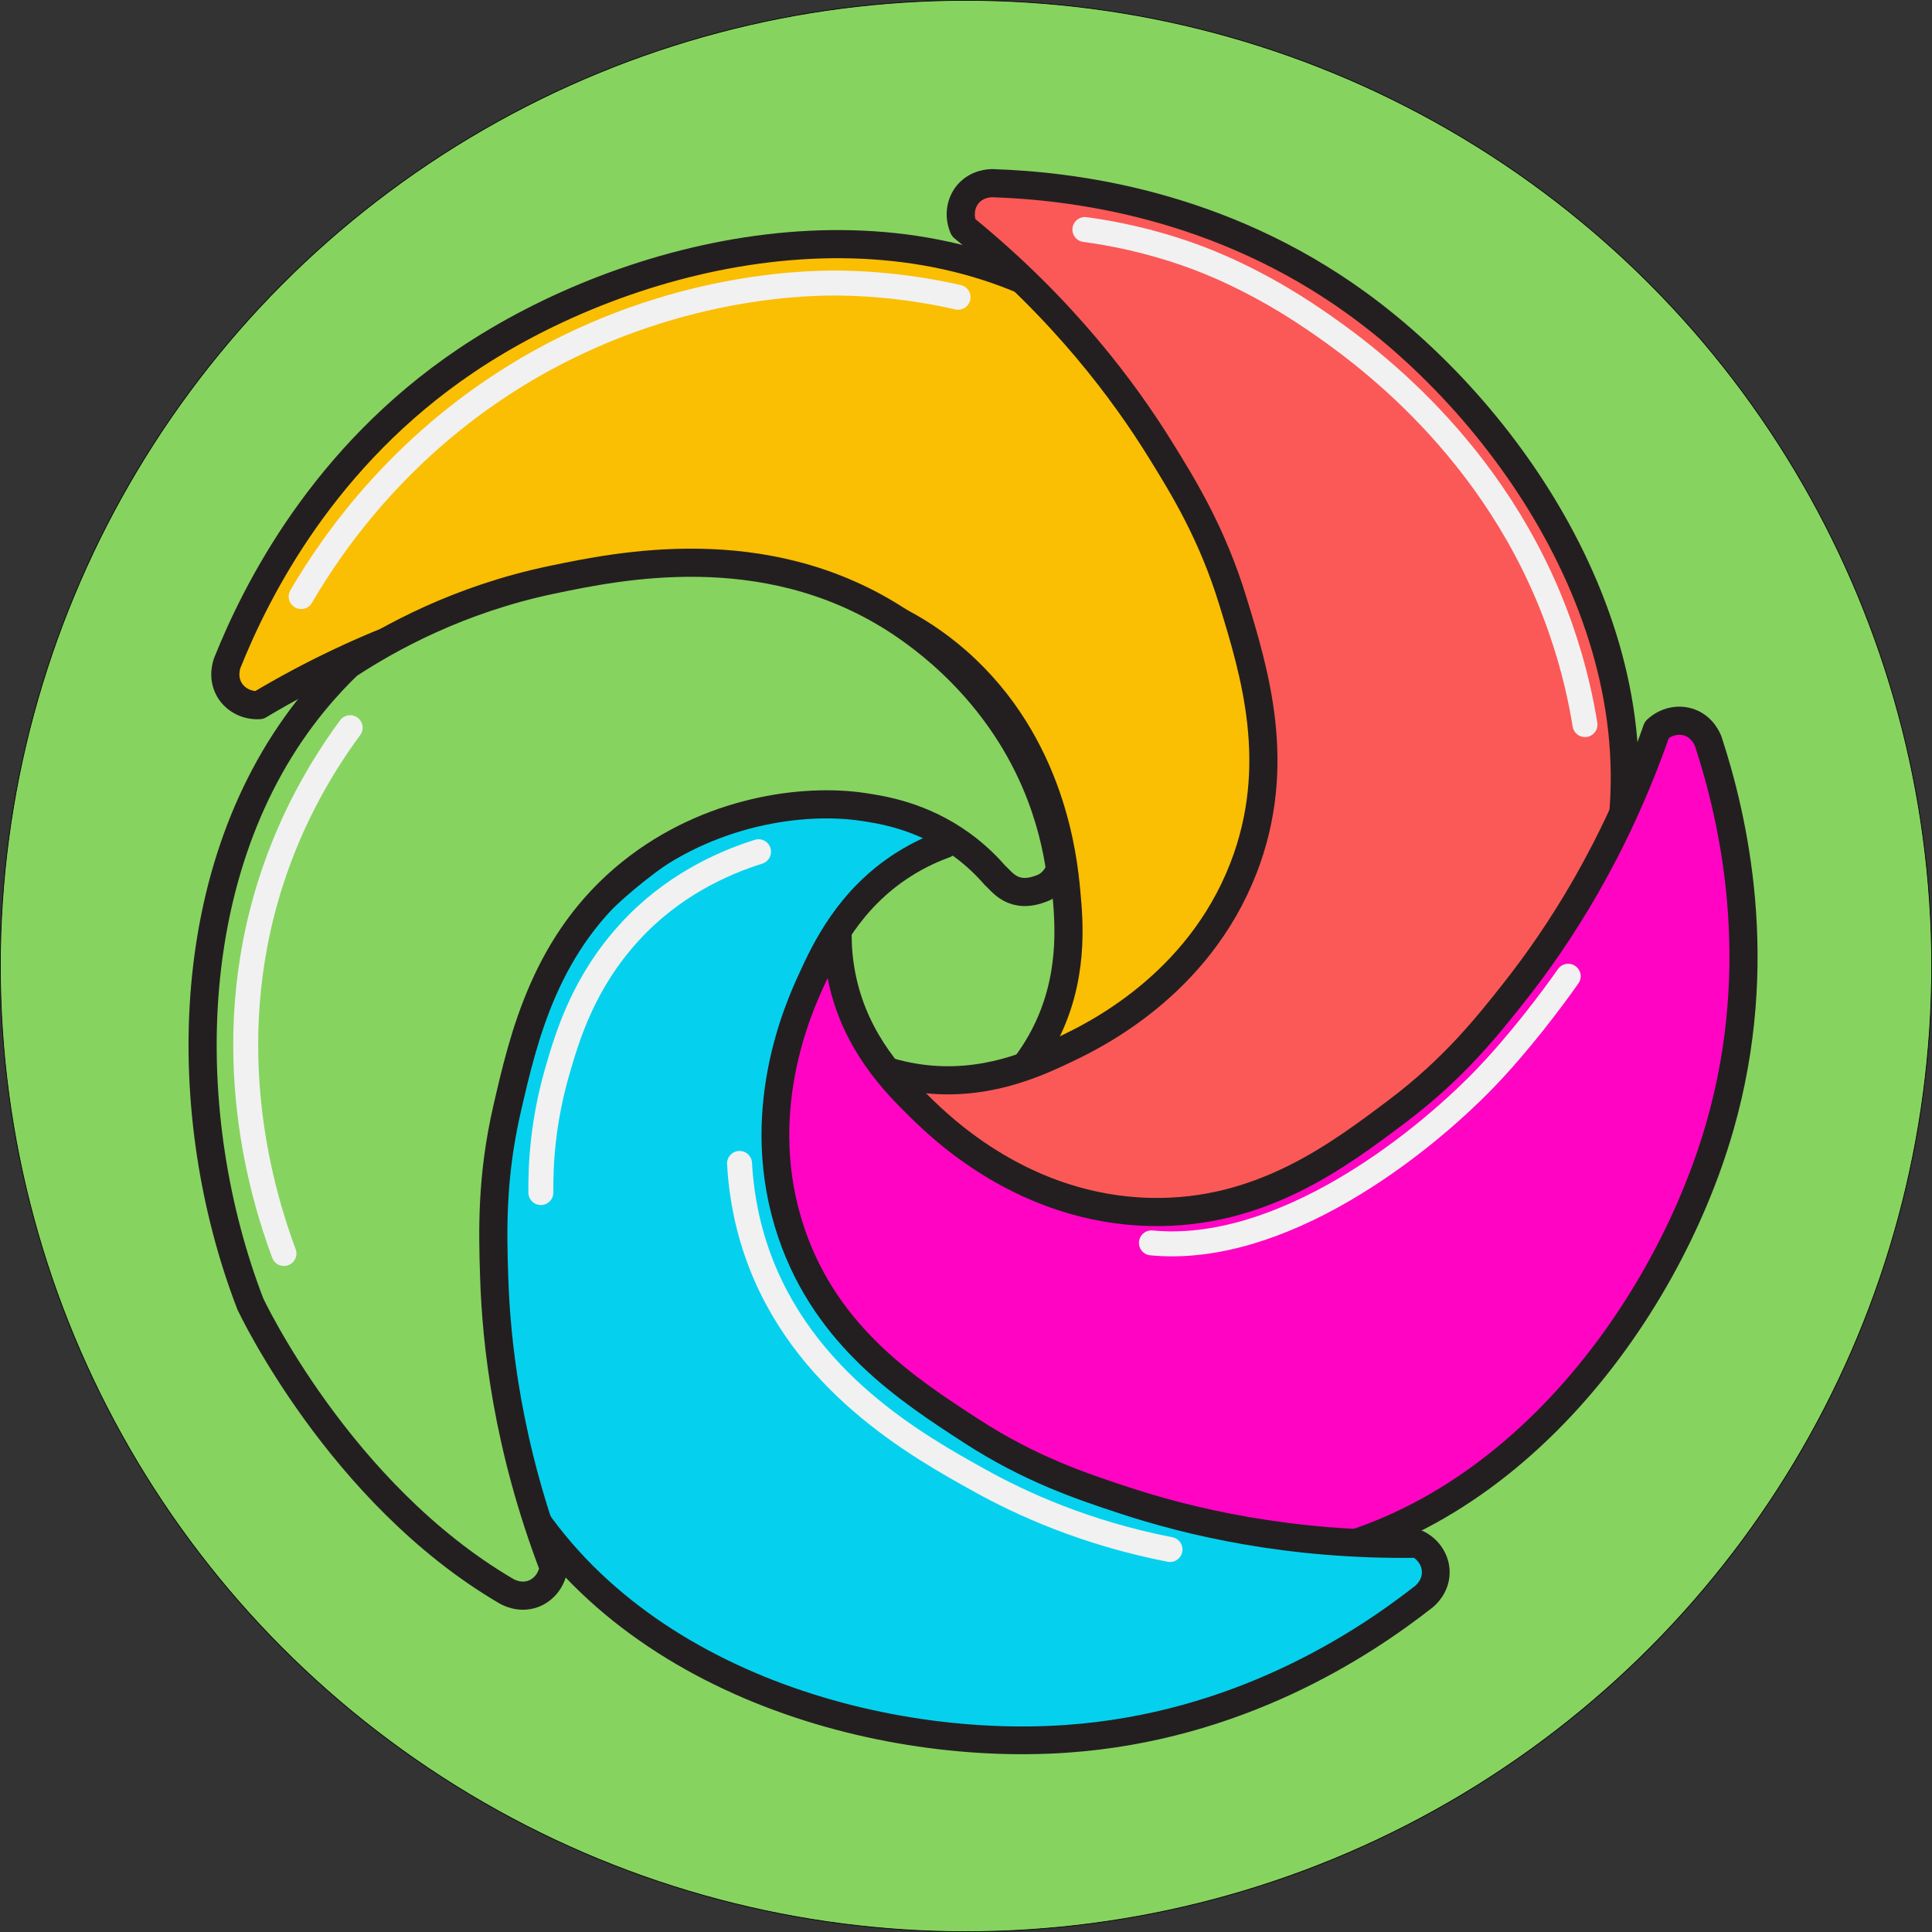 <?xml version="1.0" encoding="UTF-8"?>
<svg id="Layer_1" data-name="Layer 1" xmlns="http://www.w3.org/2000/svg" viewBox="0 0 2120.75 2120.75">
  <rect x="0" y="0" width="2120.75" height="2120.75" fill="#333333" stroke="none"/>
  <defs>
    <style>
      .cls-1 {
        fill: none;
        stroke: #f1f1f1;
        stroke-width: 27.4px;
      }

      .cls-1, .cls-2, .cls-3, .cls-4, .cls-5, .cls-6, .cls-7 {
        stroke-linecap: round;
        stroke-linejoin: round;
      }

      .cls-2, .cls-3, .cls-4, .cls-5 {
        stroke-width: 30.89px;
      }

      .cls-2, .cls-3, .cls-4, .cls-5, .cls-6 {
        stroke: #231f20;
      }

      .cls-2, .cls-7 {
        fill: #87d360;
      }

      .cls-3 {
        fill: #ff04c3;
      }

      .cls-4 {
        fill: #fabe03;
      }

      .cls-5 {
        fill: #fa5957;
      }

      .cls-6 {
        fill: #05d1ee;
        stroke-width: 30.47px;
      }

      .cls-7 {
        stroke: #000;
        stroke-width: .75px;
      }
    </style>
  </defs>
  <g id="Layer_2" data-name="Layer 2">
    <circle class="cls-7" cx="1060.38" cy="1060.38" r="1060"/>
  </g>
  <g>
    <path class="cls-4" d="M284.45,774.03c122.4-73.15,231.32-104.64,302.64-119.58,49.22-10.31,107.12-22.03,183.91-18.05,82.04,4.25,188.33,9.76,279.14,89.17,104.81,91.65,117,218.76,120.18,252,3.5,36.45,8.58,97.8-24.47,160.65-9.64,18.33-20.11,32.2-27.86,41.42-.32,1.11-1.16,4.27-1.19,8.38,0,0,.02,7.61,3.61,14.17,4.75,8.68,16.83,14.44,30.72,13.86,13.15-2.39,32.28-6.82,54.09-15.56,139.59-55.95,191.56-210.58,203.54-246.18,52.56-156.23,4.67-293.26-13.57-343.1-15.04-41.1-65.59-173.87-194.81-261.69-214.97-146.1-509.99-74.27-689.12,46.52-156.07,105.24-229.47,251.22-261.69,331.47-.76,2.06-5.56,15.7,1.94,29.08,6.39,11.4,19.22,18.16,32.95,17.45Z"/>
    <path class="cls-5" d="M1057.61,249.77c110.6,90,177.45,181.58,215.88,243.49,26.52,42.72,57.34,93.13,79.86,166.65,24.06,78.55,55.24,180.31,11.68,292.8-50.27,129.83-165.55,184.76-195.7,199.12-33.06,15.75-88.97,41.51-159.33,31.95-20.52-2.79-37.14-7.89-48.45-12.01-1.15.08-4.4.37-8.29,1.74,0,0-7.14,2.62-12.08,8.24-6.53,7.43-7.81,20.75-2.52,33.61,6.75,11.54,17.45,28,33.12,45.5,100.31,112.04,263.4,107.98,300.95,107.06,164.78-4.04,277.17-95.92,317.77-130.1,33.48-28.19,140.95-121.1,179.28-272.57,63.77-251.98-104.64-504.63-279.41-631.65-152.27-110.66-314.55-129.71-400.99-132.54-2.2-.01-16.65.14-26.66,11.77-8.52,9.9-10.49,24.27-5.12,36.93Z"/>
    <path class="cls-3" d="M1818.68,801.07c-46.74,134.71-109.94,228.85-154.97,286.14-31.08,39.53-67.9,85.73-129.28,132.04-65.58,49.48-150.54,113.58-271.15,111.12-139.2-2.84-230.24-92.38-254.05-115.79-26.11-25.68-69.44-69.4-84.52-138.79-4.4-20.24-5.29-37.59-5.28-49.64-.47-1.06-1.86-4.01-4.47-7.19,0,0-4.9-5.82-11.87-8.53-9.22-3.59-22.17-.24-32.45,9.13-8.53,10.28-20.34,25.97-31.43,46.69-70.97,132.58-11.38,284.45,2.32,319.42,60.16,153.46,184.93,227.65,230.94,254.11,37.94,21.82,162.01,91.03,317.45,75.24,258.59-26.26,438.41-270.92,497.99-478.59,51.91-180.94,14.3-339.95-12.6-422.13-.74-2.07-5.83-15.6-20.18-21.03-12.22-4.62-26.39-1.56-36.46,7.82Z"/>
    <path class="cls-6" d="M1556.21,1694.75c-142.58,2.15-252.65-25.04-321.88-47.76-47.78-15.68-103.78-34.48-168.3-76.33-68.93-44.71-158.21-102.62-197.15-216.79-44.94-131.77,8.06-247.95,21.92-278.33,15.2-33.31,41.47-88.99,101.52-126.89,17.51-11.06,33.52-17.83,44.84-21.94.83-.8,3.13-3.12,5.23-6.66,0,0,3.79-6.6,3.96-14.08.22-9.89-7.35-20.92-19.67-27.37-12.58-4.5-31.36-10.23-54.62-13.57-148.86-21.34-271.19,86.59-299.36,111.43-123.63,109.02-150.67,251.64-159.8,303.92-7.53,43.11-30.13,183.37,37.87,324.04,113.12,234.01,404.53,319.31,620.05,304.27,187.78-13.11,324.34-102.83,392.37-156.22,1.69-1.4,12.67-10.81,12.86-26.15.16-13.06-7.56-25.33-19.82-31.59Z"/>
    <path class="cls-2" d="M607.64,1720.32c-50.79-133.24-62.88-245.98-65.21-318.8-1.61-50.26-3.09-109.32,14.16-184.25,18.15-78.81,42.16-183.86,136.29-259.41,85.29-68.46,189.58-81.81,254.32-72.12,20.66,3.09,64.59,9.66,108.36,41.46,16.69,12.13,28.8,24.61,36.83,33.92,7.25,5.81,19.38,27.14,52.34,13.57,12.41-5.11,17.63-17.07,18.9-20.35-3.49-23.85-10.64-57.47-26.65-94.98-43.52-101.95-121-158.89-156.53-181.24-143.08-90.04-301.31-56.99-374.6-41.68-102.47,21.41-178.67,63.74-223.73,93.29-9.51,9.16-22.68,22.61-36.99,39.98-149.46,181.43-148.95,457.67-70.34,661.63,0,0,97.27,207.75,281,315.27,1.9,1.11,14.49,8.21,28.97,3.14,12.33-4.31,21.22-15.77,22.9-29.42Z"/>
    <path class="cls-1" d="M330.57,654.85c33.2-56.95,112.95-175.62,263.63-258.78,156.69-86.48,301.77-85.82,330.5-85.29,52.92.97,96.65,8.6,126.97,15.51"/>
    <path class="cls-1" d="M1190.87,251.96c29.65,3.97,70.81,11.84,117.65,28.77,18.68,6.75,70.7,26.67,134.27,70.02,48.43,33.02,200.17,139.55,269.9,338.03,15.7,44.69,23.28,82.75,27.14,106.61"/>
    <path class="cls-1" d="M1263.93,1364.32c141.51,13.57,293.67-105.65,365.4-179.69,38.68-39.94,75.6-89.5,92.08-113.01"/>
    <path class="cls-1" d="M811.79,1277.09c1.29,23.9,5.44,58.44,18.9,97.41,49.08,142.05,177.18,213.16,244.97,250.79,45.24,25.11,115.31,57.37,208.63,75.6"/>
    <path class="cls-1" d="M832.63,934.95c-41.59,13.09-95.99,38.41-141.51,88.2-50.86,55.63-68.29,114.39-79.48,153.14-15.68,54.31-18.3,101.35-17.93,132.78"/>
    <path class="cls-1" d="M384.37,798.78c-29.97,40.67-64.01,97.38-87.23,170.1-58.63,183.64-8.54,345.02,14.54,407.07"/>
  </g>
</svg>
